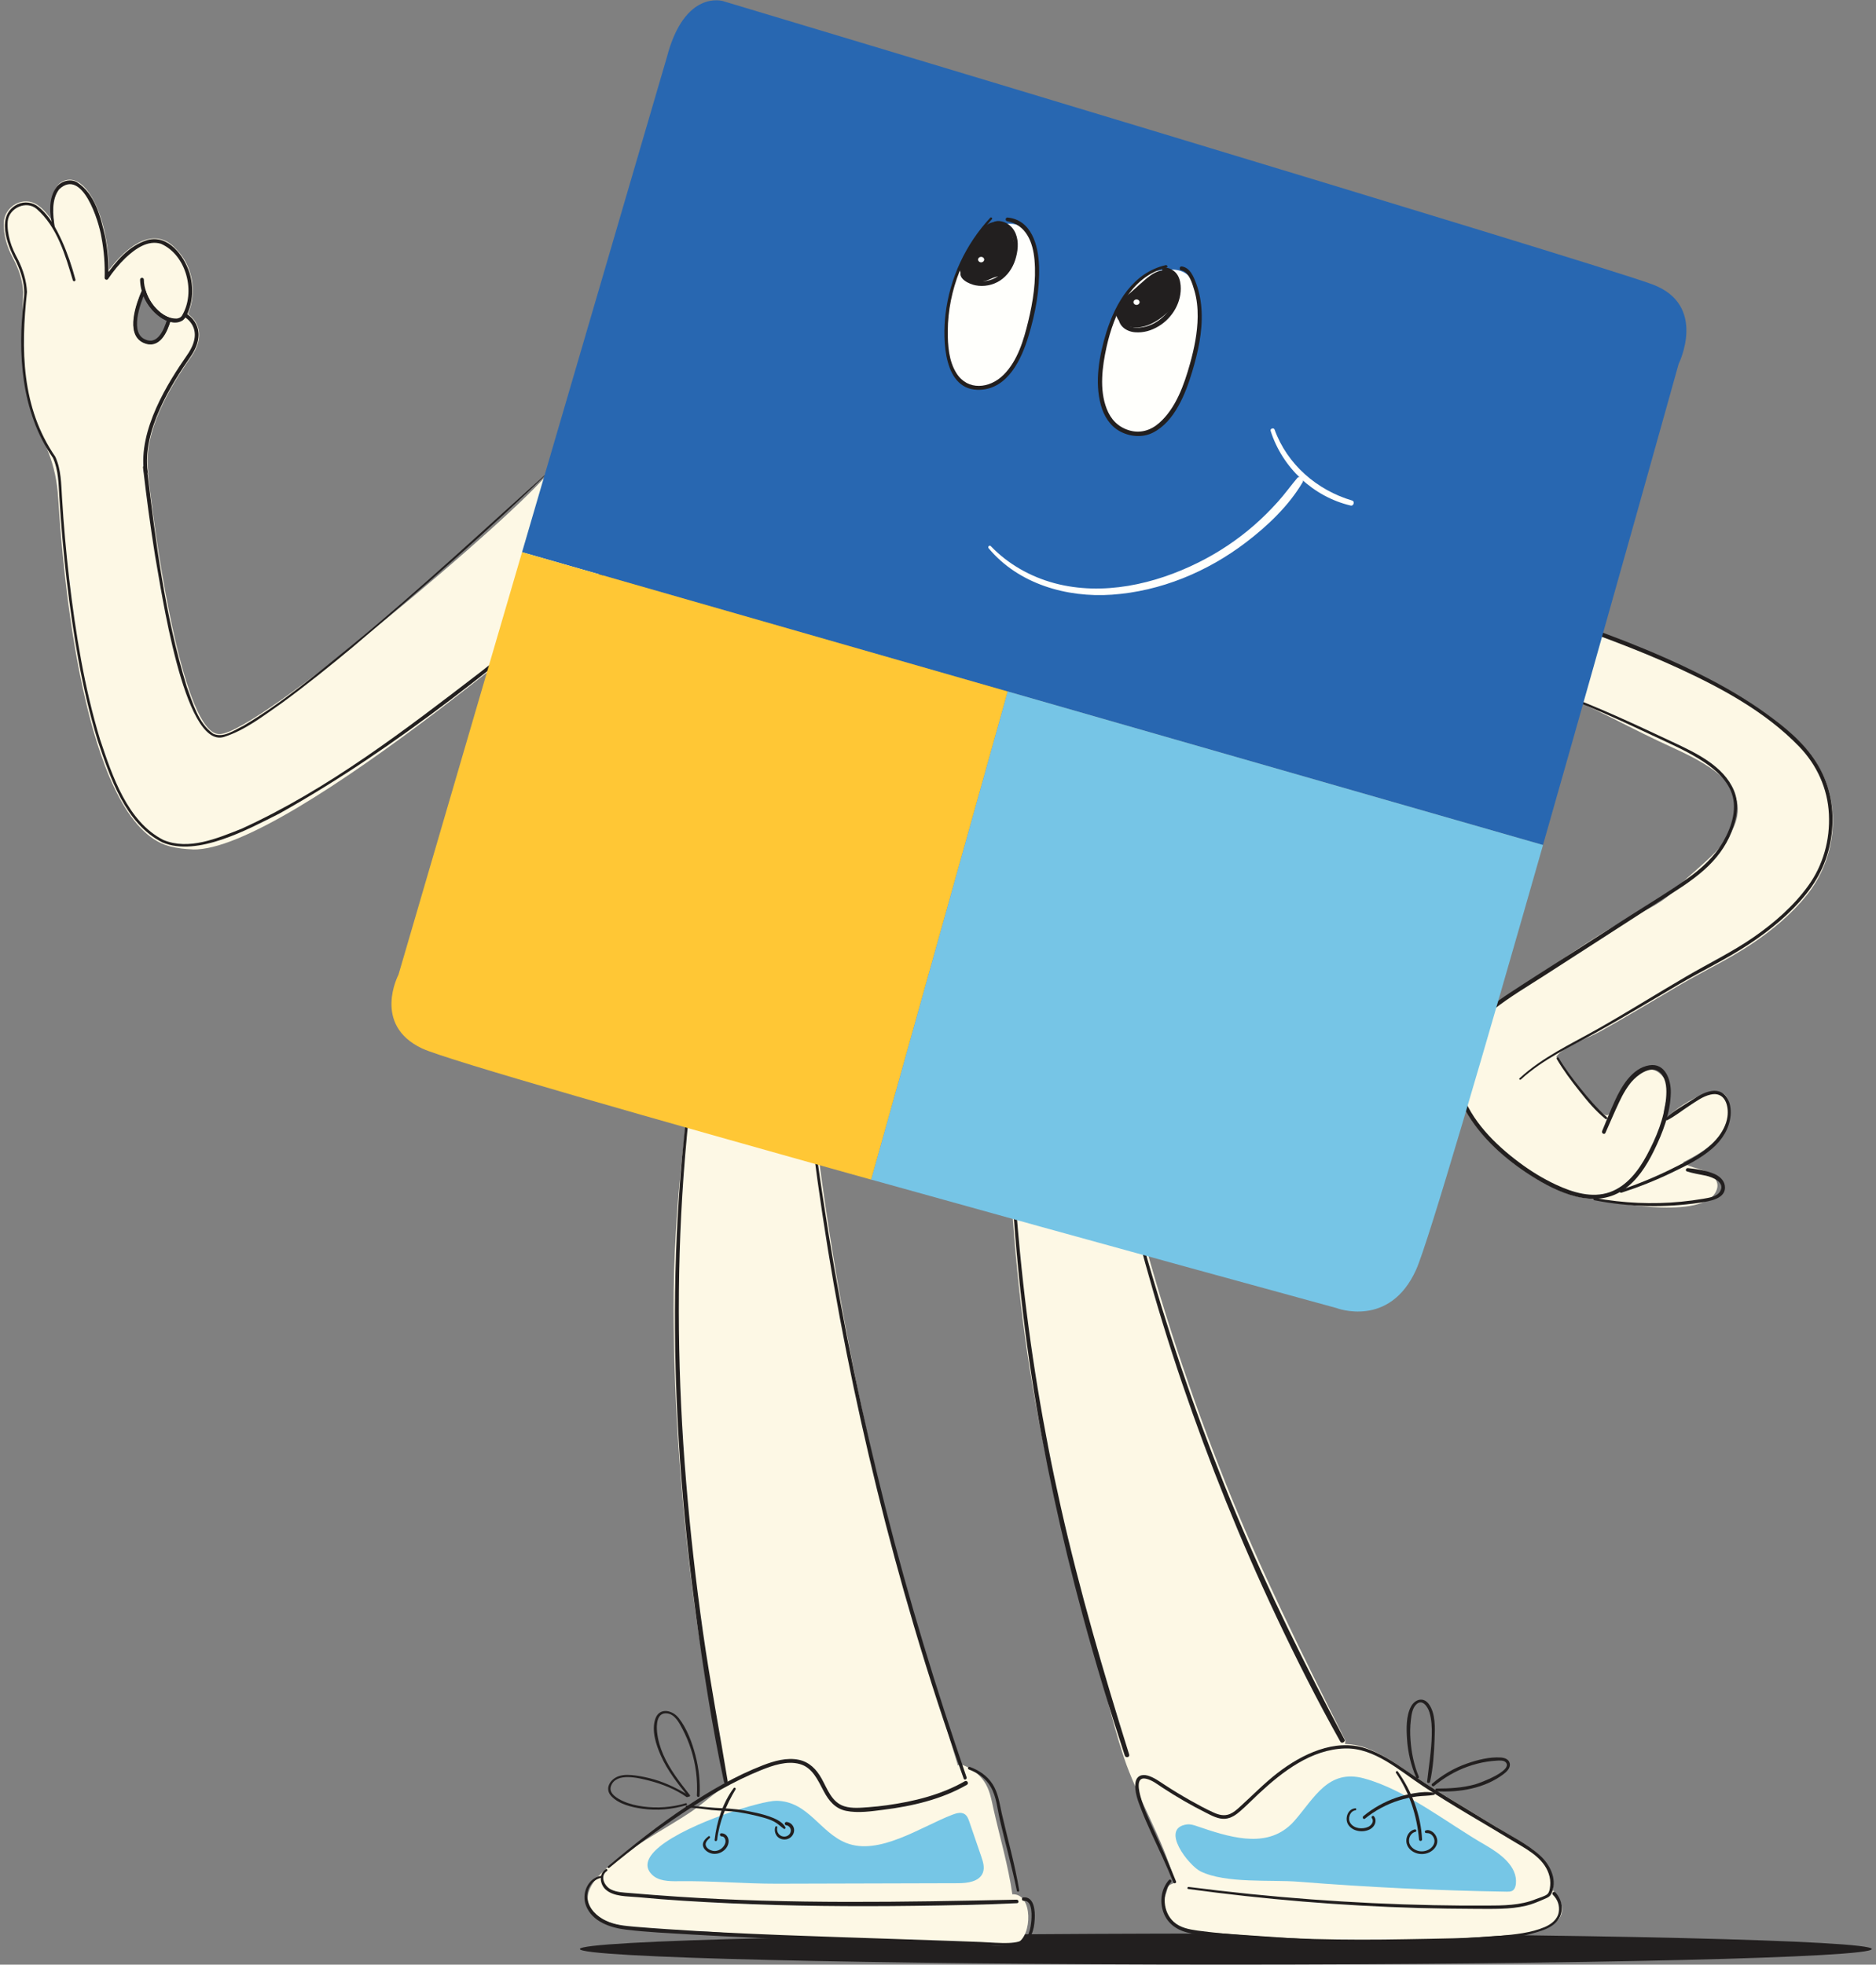 <svg xmlns:xlink="http://www.w3.org/1999/xlink" xmlns="http://www.w3.org/2000/svg" width="319" height="334" viewBox="0 0 319 334" fill="none">
<rect x="0" y="0" width="319" height="334" fill="#808080" stroke="none"/>
<g clip-path="url(#clip0_1372_296)">
<path d="M32.771 144.401C31.458 144.363 30.19 144.204 29.013 143.918C28.689 143.827 28.357 143.729 28.032 143.616C14.187 138.417 10.656 97.228 9.901 84.733C9.735 81.896 9.169 79.255 8.226 76.893C7.698 75.558 7.17 74.237 6.513 73.038C2.696 66.141 3.993 50.794 3.941 49.663C3.865 47.822 3.284 45.89 2.22 43.913C1.141 41.899 0.613 39.899 0.636 37.968C0.658 36.579 1.458 35.312 2.711 34.655C3.277 34.361 3.895 34.218 4.499 34.233C5.178 34.248 5.834 34.467 6.393 34.859C7.079 35.319 7.758 36.006 8.49 36.979L9.162 37.87L9.018 36.768C8.573 33.259 9.283 31.2 11.116 30.656C11.373 30.581 11.637 30.551 11.893 30.551C12.527 30.566 13.161 30.815 13.772 31.298C16.33 33.282 18.276 38.956 18.503 45.09L18.533 45.875L19.031 45.264C20.321 43.664 22.894 40.933 25.656 40.571C25.897 40.541 26.139 40.525 26.38 40.533C27.512 40.563 28.561 41.016 29.496 41.891C32.711 44.879 32.899 48.471 32.726 50.349C32.643 51.345 32.401 52.341 32.047 53.156L31.956 53.367L32.137 53.511C32.718 53.971 33.48 54.771 33.759 55.955C34.106 57.404 33.661 59.011 32.446 60.739C28.9 65.832 24.29 73.4 25.218 80.198C25.233 80.266 25.218 80.326 25.203 80.387L25.18 80.455V80.523C26.825 95.583 31.428 124.21 37.094 124.783C37.162 124.783 37.298 124.798 37.298 124.798C43.545 124.957 88.243 87.117 93.419 80.168C93.502 80.062 93.623 80.002 93.751 80.01C93.993 80.047 94.121 80.153 94.151 80.296L103.583 96.752C103.628 96.903 103.583 97.054 103.47 97.168C102.587 97.982 48.986 144.838 32.778 144.416L32.771 144.401ZM24.169 49.331C23.203 51.534 21.287 56.816 24.373 58.242C24.758 58.423 25.143 58.521 25.505 58.528C27.429 58.581 28.478 56.31 29.013 54.394L29.089 54.122L28.825 54.031C27.308 53.511 25.414 51.738 24.72 49.361L24.494 48.584L24.169 49.323V49.331Z" fill="#FDF8E5"/>
<path d="M24.962 79.383C26.44 91.931 28.04 104.607 31.752 116.725C32.809 119.547 33.691 122.942 36.264 124.738C37.992 125.53 39.833 124.119 41.388 123.387C47.929 119.516 53.799 114.605 59.692 109.821C71.47 100.178 82.751 89.592 94.016 79.542C83.203 90.09 71.516 100.246 59.904 110.077C55.995 113.322 52.041 116.513 47.937 119.509C44.806 121.674 41.742 124.127 38.06 125.289C31.201 127.333 27.338 99.605 26.38 94.557C25.58 89.539 24.894 84.507 24.32 79.459C24.298 79.285 24.426 79.127 24.599 79.104C24.773 79.082 24.939 79.217 24.954 79.391L24.962 79.383Z" fill="#221F1F"/>
<path d="M12.384 47.648C11.101 43.355 9.72 38.564 6.242 35.531C4.476 34.006 1.526 35.364 1.315 37.62C1.224 38.715 1.398 39.884 1.707 40.971C2.016 42.08 2.514 43.091 3.065 44.132C3.918 45.837 4.506 47.724 4.589 49.64C3.533 59.426 3.624 69.265 9.411 77.656C10.414 79.859 10.399 82.281 10.543 84.575C10.822 89.207 11.237 93.832 11.765 98.443C12.859 107.648 14.323 116.861 17.024 125.734C19.091 131.891 21.664 139.692 27.791 142.801C32.107 144.597 36.943 142.522 41.04 140.907C55.837 134.162 68.845 124.112 81.687 114.265C88.99 108.531 96.158 102.615 103.153 96.511C103.281 96.39 103.485 96.405 103.606 96.534C103.726 96.669 103.711 96.873 103.575 96.986C85.904 112.024 67.826 126.926 47.522 138.297C42.157 140.99 33.556 145.721 27.61 143.209C21.31 140.032 18.699 132.109 16.594 125.862C13.885 116.951 12.414 107.716 11.32 98.488C10.784 93.87 10.377 89.237 10.097 84.59C9.954 82.281 9.954 79.912 9.003 77.837C3.563 70.02 2.975 60.098 4.039 50.915C4.371 48.644 3.654 46.35 2.665 44.321C1.171 41.574 -0.745 36.511 3.012 34.716C4.137 34.195 5.57 34.361 6.521 35.161C8.407 36.64 9.532 38.805 10.52 40.925C11.478 43.061 12.233 45.271 12.829 47.535C12.897 47.822 12.459 47.942 12.391 47.641L12.384 47.648Z" fill="#221F1F"/>
<path d="M24.463 47.527C24.471 50.41 26.968 54.273 30.1 54.152C30.409 54.099 30.734 53.971 30.915 53.707C33.344 49.738 31.737 43.385 27.391 41.453C25.128 40.752 22.985 42.314 21.37 43.823C20.246 44.902 19.242 46.132 18.382 47.422C18.216 47.686 17.779 47.542 17.794 47.233C17.861 44.939 17.688 42.638 17.258 40.382C16.82 37.553 13.976 28.521 10.075 32.165C8.717 33.908 8.973 36.557 9.32 38.647C9.403 38.888 9.041 39.001 8.973 38.767C8.445 36.466 8.143 33.795 9.615 31.788C10.407 30.762 11.984 30.324 13.116 30.996C16.209 33.003 17.122 36.926 17.892 40.276C18.329 42.578 18.503 44.924 18.435 47.263L17.846 47.082C19.695 44.464 21.86 41.778 25.067 40.805C28.568 39.839 31.269 43.408 32.22 46.365C32.937 48.712 32.846 51.338 31.76 53.571C31.564 53.956 31.277 54.401 30.862 54.582C29.655 55.208 28.191 54.59 27.202 53.88C25.195 52.424 23.86 50.047 23.822 47.55C23.822 47.12 24.471 47.12 24.463 47.55V47.527Z" fill="#221F1F"/>
<path d="M31.518 53.594C31.518 53.594 35.434 55.721 32.107 60.505C28.772 65.289 23.83 73.196 24.803 80.251" stroke="#221F1F" stroke-width="0.641" stroke-linecap="round" stroke-linejoin="round"/>
<path d="M28.734 54.318C28.176 56.31 26.931 59.109 24.501 57.977C21.649 56.665 23.498 51.602 24.441 49.451C25.135 51.821 27.021 53.73 28.734 54.318Z" stroke="#221F1F" stroke-width="0.641" stroke-linecap="round" stroke-linejoin="round"/>
<path d="M208.447 333.975C269.111 333.975 318.29 332.796 318.29 331.341C318.29 329.887 269.111 328.708 208.447 328.708C147.782 328.708 98.603 329.887 98.603 331.341C98.603 332.796 147.782 333.975 208.447 333.975Z" fill="#221F1F"/>
<path d="M264.372 321.661C264.266 321.525 264.145 321.442 264.025 321.397C264.447 319.435 263.572 317.353 262.237 315.896C260.29 313.784 257.475 312.456 255.053 310.977C252.232 309.257 249.417 307.544 246.595 305.823C244.136 304.329 241.713 302.82 239.344 301.183C237.141 299.659 234.893 298.12 232.365 297.184C231.15 296.739 229.913 296.52 228.683 296.482C228.788 296.233 228.789 295.939 228.63 295.615C221.424 281.211 214.256 266.86 208.303 251.875C202.403 237.018 197.378 221.837 193.341 206.37C191.862 200.688 190.61 194.969 188.95 189.333C188.769 188.706 188.316 188.329 187.637 188.397C182.144 188.91 177.82 189.001 172.328 189.521C171.769 189.574 171.218 189.966 171.249 190.593C171.905 205.6 173.052 220.857 175.587 235.66C178.054 250.064 181.51 264.234 185.494 278.291C187.463 285.24 188.874 291.993 191.138 298.852C193.19 305.076 197.898 312.991 199.604 319.48C199.913 320.657 198.758 319.91 198.509 321.095C198.321 321.985 197.853 322.808 197.778 323.706C197.642 325.305 198.819 326.784 200.252 327.508C201.686 328.233 203.331 328.361 204.93 328.482C213.57 329.108 222.209 329.734 230.856 330.134C239.435 330.527 248.285 329.425 256.887 328.98C260.939 328.768 268.65 327.252 264.364 321.653L264.372 321.661Z" fill="#FDF8E5"/>
<path d="M172.139 322.038C171.505 317.405 169.921 311.965 168.917 307.446C168.555 305.808 168.283 304.194 167.31 302.805C166.367 301.462 165.039 300.542 163.537 299.998C163.273 299.9 163.047 299.998 162.888 300.157C159.961 290.454 156.943 280.796 154.249 271.017C151.495 261.02 149.02 250.932 146.832 240.783C144.644 230.635 142.75 220.419 141.136 210.15C140.336 205.057 139.619 199.949 138.955 194.841C138.615 192.222 138.291 189.597 137.989 186.978C137.816 185.469 137.514 183.923 137.521 182.406C137.536 178.037 137.801 173.661 137.936 169.292C137.959 168.576 137.423 168.1 136.752 168.168C131.07 168.764 126.347 168.847 120.665 169.451C120.258 169.496 119.85 169.783 119.775 170.228C116.81 187.325 114.486 205.23 114.546 222.599C114.606 239.878 115.927 257.111 118.281 274.216C119.594 283.731 121.835 294.068 123.616 303.499C121.684 304.609 119.601 306.578 117.783 307.823C113.045 311.067 105.688 314.674 101.795 318.922C97.569 323.532 101.168 326.648 106.495 327.576C111.279 328.406 117.406 328.12 122.242 328.512C137.853 329.772 153.502 330.187 169.159 330.768C170.434 330.813 171.769 330.851 172.939 330.33C175.527 329.176 175.715 321.842 172.139 322.038Z" fill="#FDF8E5"/>
<path d="M308.685 129.401C306.489 126.081 303.2 123.425 299.985 121.131C296.62 118.732 293.014 116.679 289.324 114.831C281.002 110.658 272.219 107.497 263.444 104.426C263.029 104.283 262.614 104.63 262.501 104.999C261.339 108.825 260.961 111.511 259.799 115.336C259.671 115.766 260.026 116.166 260.403 116.28C267.737 118.43 275.192 122.776 282.096 126.02C284.661 127.228 287.302 128.352 289.724 129.831C291.806 131.098 293.979 132.736 294.96 135.045C297.76 141.654 288.932 146.906 285.363 150.754C282.858 153.455 280.157 154.587 276.822 156.209C274.384 157.394 272.106 158.857 269.827 160.321C263.632 164.29 257.785 168.689 251.719 172.808C246.414 176.408 246.18 183.402 249.161 188.721C251.749 193.354 255.989 197.089 260.433 199.896C263.549 201.858 267.413 203.812 271.17 203.812C271.185 203.812 271.2 203.827 271.215 203.834C274.882 204.597 290.675 207.532 291.995 201.971C292.304 200.681 291.082 199.519 289.845 199.043C288.607 198.568 287.204 198.417 286.17 197.595C288.177 196.599 290.177 195.474 291.716 193.837C293.255 192.2 294.289 189.966 294.025 187.74C293.33 181.885 282.835 189.815 283.16 190.464C282.314 188.767 283.952 186.556 283.529 184.654C283.182 183.115 281.839 181.674 280.262 181.795C278.753 181.916 277.712 183.311 276.882 184.579C275.931 186.035 274.98 187.484 274.03 188.94C273.841 189.227 273.607 189.544 273.268 189.582C272.951 189.619 272.672 189.393 272.43 189.189C269.322 186.458 266.673 183.206 264.644 179.599C266.22 177.675 269.887 176.581 272.023 175.396C276.64 172.831 281.153 170.077 285.71 167.414C289.762 165.044 294.055 163.03 297.948 160.419C301.359 158.133 304.596 155.439 307.184 152.233C312.367 145.827 313.295 136.403 308.678 129.408L308.685 129.401Z" fill="#FDF8E5"/>
<path d="M164.729 300.813C166.276 301.379 167.619 302.33 168.464 303.771C169.453 305.454 169.596 307.566 170.034 309.438C170.969 313.444 172.079 317.405 172.909 321.435C172.961 321.691 173.354 321.616 173.308 321.352C172.577 316.93 171.332 312.629 170.336 308.268C169.951 306.563 169.74 304.782 168.766 303.288C167.853 301.885 166.472 300.942 164.911 300.383C164.631 300.285 164.458 300.708 164.737 300.813H164.729Z" fill="#221F1F"/>
<path d="M103.598 317.549C107.612 314.206 111.815 311.075 116.168 308.185C120.348 305.416 124.717 302.82 129.38 300.942C131.402 300.127 133.809 299.289 135.997 299.893C138.185 300.496 139.083 302.677 140.094 304.563C140.939 306.148 142.026 307.476 143.867 307.853C145.889 308.276 148.213 307.921 150.243 307.664C155.094 307.061 160.142 305.891 164.413 303.424C164.805 303.198 164.458 302.586 164.065 302.813C160.059 305.122 155.381 306.261 150.839 306.895C149.805 307.038 148.764 307.151 147.722 307.227C146.364 307.325 144.87 307.483 143.558 307.068C141.415 306.397 140.69 304.111 139.694 302.338C138.827 300.791 137.642 299.561 135.854 299.176C133.809 298.738 131.628 299.372 129.727 300.104C125.117 301.885 120.794 304.412 116.681 307.136C112.026 310.222 107.642 313.686 103.379 317.285C103.213 317.42 103.432 317.677 103.598 317.541V317.549Z" fill="#221F1F"/>
<path d="M102.994 317.767C101.802 318.53 101.991 320.265 102.926 321.17C104.292 322.483 106.752 322.363 108.487 322.529C113.656 323.027 118.847 323.321 124.038 323.562C134.511 324.045 144.991 324.136 155.471 324C161.289 323.924 167.121 323.826 172.931 323.547C173.316 323.532 173.248 322.944 172.863 322.951C153.623 323.359 134.413 323.713 115.187 322.438C112.501 322.257 109.823 322.053 107.144 321.827C106.058 321.736 104.873 321.714 103.877 321.208C102.783 320.657 101.938 318.952 103.213 318.069C103.417 317.926 103.191 317.632 102.987 317.76L102.994 317.767Z" fill="#221F1F"/>
<path d="M102.127 318.914C99.893 319.367 98.875 321.932 99.637 323.947C100.685 326.701 103.809 327.735 106.48 328.052C110.079 328.482 113.731 328.64 117.353 328.859C121.209 329.093 125.072 329.282 128.935 329.448C136.593 329.772 144.252 330.013 151.91 330.27C155.766 330.398 159.614 330.534 163.469 330.662C165.326 330.723 167.189 330.776 169.053 330.813C170.494 330.843 172.026 331.002 173.429 330.564C175.413 329.946 175.836 328.12 175.949 326.241C176.025 324.935 175.896 322.408 174.025 322.559C173.64 322.589 173.716 323.193 174.108 323.155C175.678 323.011 175.444 326.03 175.323 326.958C175.232 327.667 175.097 328.474 174.719 329.093C174.123 330.081 172.652 330.255 171.603 330.308C170.026 330.376 168.419 330.21 166.842 330.149C165.265 330.089 163.583 330.021 161.96 329.968C158.731 329.855 155.502 329.749 152.265 329.636C139.31 329.191 126.347 328.844 113.414 327.961C111.566 327.833 109.71 327.705 107.861 327.546C106.239 327.403 104.526 327.244 103.032 326.535C101.538 325.826 100.157 324.543 99.901 322.838C99.667 321.261 100.61 319.586 102.195 319.239C102.406 319.194 102.338 318.869 102.127 318.914Z" fill="#221F1F"/>
<path d="M119.533 170.922C116.357 188.072 114.818 205.434 114.765 222.871C114.72 240.112 116.025 257.338 118.326 274.42C119.609 283.972 121.08 293.54 123.117 302.964C123.208 303.371 123.797 303.19 123.736 302.798C122.355 294.34 120.741 285.927 119.533 277.438C118.326 268.95 117.383 260.477 116.674 251.958C115.24 234.687 114.984 217.295 116.229 200.001C116.93 190.291 118.055 180.595 119.798 171.013C119.828 170.839 119.571 170.756 119.533 170.93V170.922Z" fill="#221F1F"/>
<path d="M112.162 313.942C110.193 315.549 109.385 317.202 110.834 318.665C111.943 319.79 113.716 319.835 115.293 319.812C120.975 319.722 126.535 320.25 132.149 320.235C142.396 320.205 152.634 320.182 162.881 320.152C164.518 320.152 166.54 319.895 167.129 318.364C167.468 317.481 167.159 316.492 166.85 315.594C166.178 313.633 165.507 311.671 164.835 309.717C164.669 309.219 164.465 308.691 164.028 308.404C163.409 308.004 162.587 308.261 161.9 308.525C156.543 310.592 149.465 315.519 143.89 313.308C139.423 311.535 137.446 306.246 132.059 306.14C129.523 306.095 117.134 309.89 112.162 313.935V313.942Z" fill="#76C6E6"/>
<path d="M219.078 310.554C214.815 314.161 208.907 312.29 203.625 310.486C203.037 310.283 202.418 310.071 201.799 310.162C197.166 310.826 202.154 317.164 204.138 318.137C208.424 320.242 216.112 319.526 220.843 319.903C232.614 320.838 244.415 321.404 256.223 321.593C256.54 321.593 256.864 321.593 257.143 321.45C257.558 321.223 257.724 320.71 257.77 320.235C258.056 317.27 255.106 315.119 252.526 313.64C246.158 309.981 239.065 304.269 231.95 302.338C225.846 300.678 223.522 305.65 220.111 309.543C219.779 309.92 219.44 310.26 219.085 310.554H219.078Z" fill="#76C6E6"/>
<path d="M136.827 182.753C138.487 198.606 140.841 214.353 143.95 229.979C147.059 245.605 150.884 261.118 155.404 276.412C157.984 285.149 160.806 293.804 163.869 302.375C163.99 302.707 164.473 302.466 164.36 302.141C159.161 287.096 154.521 271.855 150.597 256.425C146.681 241.002 143.429 225.406 140.887 209.69C139.438 200.718 138.155 191.709 137.144 182.678C137.121 182.466 136.797 182.534 136.82 182.746L136.827 182.753Z" fill="#221F1F"/>
<path d="M121.94 312.795C122.31 309.694 123.48 306.857 125.079 304.194C125.192 304.005 124.891 303.801 124.755 303.982C122.884 306.518 121.865 309.687 121.518 312.788C121.488 313.059 121.91 313.059 121.94 312.788V312.795Z" fill="#221F1F"/>
<path d="M116.772 307.295C118.19 307.31 119.579 307.559 120.99 307.71C122.484 307.868 123.97 307.83 125.464 308.064C126.958 308.298 128.399 308.608 129.818 309C130.444 309.173 131.063 309.385 131.644 309.687C132.277 310.019 132.715 310.501 133.288 310.901C133.454 311.015 133.62 310.796 133.545 310.645C133.062 309.694 131.764 309.136 130.814 308.804C129.463 308.328 128.029 308.057 126.626 307.793C124.943 307.483 123.306 307.431 121.608 307.34C119.911 307.249 118.402 306.97 116.779 306.97C116.576 306.97 116.553 307.287 116.757 307.287L116.772 307.295Z" fill="#221F1F"/>
<path d="M116.591 306.57C114.244 307.249 111.769 307.446 109.347 307.114C108.208 306.955 107.054 306.699 105.997 306.223C105.054 305.801 103.447 304.926 103.885 303.658C104.73 301.228 108.646 302.27 110.411 302.722C112.607 303.288 114.848 304.179 116.712 305.484C116.953 305.657 117.225 305.25 116.976 305.107C115.165 304.058 113.346 303.137 111.324 302.541C110.268 302.232 109.197 301.998 108.102 301.847C107.137 301.719 106.118 301.643 105.182 301.968C103.741 302.473 102.753 304.08 103.953 305.356C105.243 306.729 107.386 307.219 109.174 307.483C111.702 307.846 114.259 307.627 116.696 306.88C116.908 306.812 116.795 306.495 116.583 306.555L116.591 306.57Z" fill="#221F1F"/>
<path d="M117.293 305.152C115.595 302.994 113.875 300.806 112.773 298.271C112.245 297.063 111.868 295.773 111.732 294.46C111.603 293.261 111.656 291.072 113.444 291.284C114.75 291.435 115.459 292.831 116.01 293.864C116.614 294.996 117.111 296.181 117.504 297.403C118.319 299.931 118.651 302.594 118.5 305.242C118.485 305.537 118.945 305.567 118.96 305.273C119.073 302.964 118.847 300.662 118.258 298.422C117.67 296.181 116.81 293.864 115.414 292.076C114.342 290.703 112.109 290.212 111.43 292.219C110.751 294.226 111.573 296.656 112.366 298.452C113.49 301.01 115.248 303.213 116.976 305.378C117.134 305.574 117.459 305.348 117.3 305.144L117.293 305.152Z" fill="#221F1F"/>
<path d="M120.477 312.169C119.971 312.569 119.368 313.142 119.549 313.852C119.715 314.485 120.363 314.938 120.967 315.096C122.257 315.436 123.781 314.493 123.895 313.12C123.955 312.365 123.434 311.641 122.642 311.663C122.303 311.671 122.371 312.199 122.702 312.192C123.208 312.177 123.427 312.757 123.359 313.172C123.283 313.648 122.951 314.078 122.559 314.35C122.144 314.636 121.639 314.749 121.148 314.636C120.703 314.538 120.205 314.244 120.031 313.791C119.828 313.255 120.341 312.78 120.695 312.456C120.846 312.32 120.635 312.048 120.477 312.176V312.169Z" fill="#221F1F"/>
<path d="M131.847 310.554C131.666 311.067 131.757 311.656 132.081 312.093C132.406 312.531 132.934 312.735 133.447 312.72C133.96 312.705 134.405 312.471 134.707 312.078C135.009 311.686 135.122 311.165 134.964 310.698C134.775 310.147 134.292 309.777 133.719 309.739C133.568 309.732 133.439 309.883 133.439 310.034C133.439 310.2 133.575 310.298 133.734 310.313C134.028 310.335 134.3 310.592 134.413 310.856C134.533 311.15 134.473 311.482 134.307 311.739C133.869 312.395 132.896 312.38 132.413 311.784C132.157 311.467 132.066 311.045 132.164 310.645C132.21 310.471 131.923 310.396 131.862 310.562L131.847 310.554Z" fill="#221F1F"/>
<path d="M171.528 190.781C172.018 205.298 173.225 219.778 175.436 234.136C177.541 247.801 180.499 261.314 184.113 274.662C186.279 282.66 188.678 290.582 191.259 298.452C191.409 298.912 192.156 298.754 192.006 298.278C187.667 284.418 183.593 270.459 180.401 256.289C177.375 242.851 175.127 229.239 173.708 215.537C172.856 207.305 172.245 199.058 171.875 190.789C171.867 190.562 171.513 190.562 171.52 190.789L171.528 190.781Z" fill="#221F1F"/>
<path d="M189.606 194.101C192.692 207.999 196.435 221.709 201.022 235.192C205.61 248.676 210.914 261.857 216.973 274.707C220.391 281.95 223.997 289.118 227.921 296.098C228.14 296.49 228.834 296.128 228.623 295.72C221.975 283.195 215.69 270.542 210.235 257.451C204.78 244.36 200.026 230.794 195.989 217.107C193.741 209.478 191.689 201.782 189.938 194.026C189.893 193.814 189.561 193.882 189.606 194.101Z" fill="#221F1F"/>
<path d="M202.063 321.14C215.026 322.906 228.064 323.992 241.14 324.362C244.445 324.453 247.742 324.505 251.047 324.513C253.854 324.513 256.751 324.626 259.505 323.977C260.554 323.728 261.52 323.313 262.508 322.883C263.308 322.536 263.647 322.438 263.957 321.555C264.742 319.307 263.512 316.938 261.867 315.436C259.709 313.467 256.91 312.109 254.427 310.6C251.613 308.887 248.798 307.174 245.984 305.461C243.592 304.005 241.283 302.496 238.975 300.911C236.862 299.463 234.659 298.029 232.206 297.222C226.963 295.509 221.364 298.225 217.259 301.394C214.958 303.175 212.936 305.265 210.786 307.212C210.288 307.664 209.759 308.125 209.133 308.389C208.198 308.781 207.262 308.547 206.372 308.14C204.991 307.521 203.655 306.782 202.335 306.042C200.879 305.22 199.445 304.352 198.042 303.432C197.136 302.843 196.231 302.164 195.174 301.862C194.118 301.56 193.235 301.93 193.077 303.085C192.873 304.578 193.53 306.254 194.058 307.612C195.129 310.373 196.45 313.037 197.672 315.73C198.321 317.156 198.947 318.59 199.528 320.046C199.634 320.303 200.086 320.122 199.981 319.865C198.879 317.058 197.627 314.319 196.389 311.573C195.491 309.581 194.526 307.581 193.952 305.469C193.696 304.518 193.054 302.006 194.842 302.383C195.884 302.602 196.804 303.334 197.672 303.907C198.872 304.699 200.094 305.446 201.339 306.163C202.584 306.88 203.799 307.536 205.051 308.162C206.062 308.668 207.171 309.294 208.341 309.196C209.337 309.113 210.182 308.525 210.914 307.883C211.978 306.955 212.974 305.937 214.007 304.971C218.044 301.206 222.964 297.38 228.743 297.245C233.708 297.124 237.956 301.002 241.857 303.575C246.784 306.835 251.967 309.755 257.008 312.818C259.234 314.168 262.003 315.519 263.142 318.017C263.436 318.665 263.617 319.375 263.617 320.091C263.617 320.605 263.549 321.608 263.15 321.985C262.75 322.363 261.708 322.634 261.188 322.846C258.532 323.947 255.574 323.947 252.745 323.955C249.764 323.97 246.776 323.947 243.796 323.887C229.867 323.608 215.946 322.566 202.131 320.786C201.905 320.755 201.814 321.103 202.041 321.133L202.063 321.14Z" fill="#221F1F"/>
<path d="M198.751 319.624C197.544 321.02 197.204 322.944 197.702 324.717C198.283 326.777 199.883 328.044 201.92 328.542C204.689 329.221 207.692 329.327 210.521 329.568C213.615 329.832 216.716 330.029 219.825 330.157C226.012 330.421 232.214 330.436 238.409 330.323C241.51 330.27 244.611 330.179 247.704 330.074C250.798 329.968 253.703 329.893 256.668 329.5C258.215 329.297 259.716 328.965 261.21 328.512C262.425 328.15 263.73 327.727 264.621 326.769C266.009 325.283 265.805 323.185 264.5 321.721C264.213 321.397 263.761 321.834 264.078 322.144C264.862 322.913 265.24 323.962 265.058 325.056C264.847 326.324 263.776 327.124 262.667 327.607C260.328 328.61 257.558 328.867 255.046 329.093C249.779 329.561 244.437 329.568 239.156 329.674C228.743 329.87 218.308 329.719 207.941 328.693C206.492 328.55 205.044 328.406 203.602 328.203C202.161 327.999 200.698 327.712 199.611 326.746C197.717 325.056 197.521 321.887 199.136 319.956C199.339 319.707 198.977 319.367 198.766 319.616L198.751 319.624Z" fill="#221F1F"/>
<path d="M232.093 309.181C233.814 307.793 235.775 306.736 237.888 306.072C238.876 305.763 239.888 305.544 240.921 305.408C241.887 305.28 242.891 305.318 243.841 305.137C244 305.107 244.03 304.858 243.864 304.812C242.808 304.526 241.585 304.684 240.521 304.85C239.457 305.016 238.439 305.273 237.435 305.612C235.391 306.314 233.489 307.378 231.829 308.751C231.58 308.955 231.844 309.385 232.093 309.181Z" fill="#221F1F"/>
<path d="M237.382 301.409C239.684 304.775 240.944 308.683 241.298 312.735C241.329 313.059 241.827 313.037 241.812 312.705C241.608 308.555 240.091 304.548 237.692 301.168C237.548 300.964 237.247 301.198 237.382 301.409Z" fill="#221F1F"/>
<path d="M230.464 307.423C229.188 307.491 228.63 309.121 229.219 310.139C229.958 311.399 231.897 311.641 233.082 310.909C233.791 310.471 234.198 309.513 233.64 308.789C233.451 308.547 233.097 308.857 233.285 309.098C233.708 309.664 233.18 310.328 232.667 310.569C232.154 310.811 231.558 310.871 231.014 310.781C230.471 310.69 229.943 310.418 229.634 309.958C229.377 309.581 229.347 309.09 229.49 308.66C229.641 308.2 229.996 307.815 230.494 307.755C230.682 307.732 230.66 307.408 230.464 307.415V307.423Z" fill="#221F1F"/>
<path d="M240.552 311.007C239.737 311.181 239.208 311.958 239.141 312.757C239.065 313.64 239.586 314.417 240.348 314.832C241.163 315.285 242.174 315.315 243.019 314.923C243.804 314.553 244.468 313.776 244.4 312.871C244.362 312.403 244.143 311.943 243.804 311.611C243.464 311.279 242.845 310.954 242.377 311.218C242.219 311.309 242.272 311.588 242.453 311.618C242.642 311.648 242.838 311.626 243.019 311.686C243.162 311.731 243.298 311.807 243.411 311.905C243.66 312.124 243.841 312.433 243.902 312.757C244.037 313.467 243.532 314.116 242.936 314.44C242.31 314.78 241.555 314.832 240.891 314.576C240.227 314.319 239.623 313.746 239.593 312.991C239.563 312.297 239.978 311.573 240.68 311.422C240.951 311.362 240.838 310.954 240.567 311.015L240.552 311.007Z" fill="#221F1F"/>
<path d="M241.261 302.043C240.431 300.074 240.001 297.954 239.85 295.826C239.767 294.702 239.767 293.57 239.903 292.446C240.008 291.578 240.129 290.484 240.77 289.812C241.819 288.711 242.777 290.129 243.072 291.118C243.441 292.363 243.494 293.676 243.464 294.966C243.404 297.637 242.966 300.225 242.672 302.873C242.642 303.16 243.102 303.205 243.162 302.934C243.69 300.587 243.849 298.097 243.939 295.698C244.015 293.819 244.136 291.269 242.943 289.677C242.015 288.432 240.597 288.892 239.933 290.114C239.08 291.699 239.141 293.887 239.254 295.63C239.397 297.878 239.91 300.149 240.831 302.209C240.951 302.473 241.366 302.315 241.253 302.043H241.261Z" fill="#221F1F"/>
<path d="M243.841 303.628C245.531 302.232 247.425 301.108 249.485 300.361C250.594 299.961 251.741 299.659 252.903 299.485C253.394 299.41 253.892 299.357 254.389 299.327C254.887 299.297 255.717 299.199 256.08 299.636C257.226 301.047 251.726 303.1 250.806 303.356C248.67 303.945 246.475 304.058 244.271 304.065C244.007 304.065 244.015 304.511 244.271 304.526C248.157 304.752 252.42 304.035 255.597 301.658C256.178 301.228 256.902 300.579 256.721 299.772C256.57 299.078 255.861 298.829 255.219 298.784C253.333 298.648 251.228 299.184 249.462 299.802C247.267 300.564 245.267 301.734 243.509 303.25C243.298 303.432 243.607 303.816 243.826 303.635L243.841 303.628Z" fill="#221F1F"/>
<path d="M258.622 183.508C262.403 180.044 267.118 177.909 271.555 175.449C276.218 172.869 280.768 170.1 285.363 167.406C289.414 165.029 293.708 162.985 297.616 160.381C301.117 158.05 304.445 155.304 307.093 152.021C309.741 148.739 311.175 145.163 311.537 141.058C311.899 136.954 310.994 132.955 308.798 129.529C306.603 126.103 303.434 123.561 300.257 121.267C296.839 118.8 293.172 116.687 289.414 114.793C280.971 110.53 272.03 107.225 263.067 104.252C262.719 104.139 262.576 104.667 262.908 104.788C270.514 107.572 278.157 110.243 285.521 113.646C292.885 117.049 300.265 121.063 305.916 126.903C308.942 130.035 310.783 134.049 310.994 138.417C311.205 142.786 310.021 147.034 307.515 150.527C305.01 154.021 301.668 156.911 298.159 159.348C294.651 161.785 290.448 163.83 286.608 166.078C281.613 168.998 276.708 172.077 271.676 174.921C267.111 177.502 262.259 179.727 258.381 183.319C258.238 183.455 258.471 183.651 258.607 183.515L258.622 183.508Z" fill="#221F1F"/>
<path d="M259.43 116.272C266.899 118.453 273.954 121.72 280.979 125.024C283.612 126.262 286.321 127.431 288.811 128.956C290.984 130.284 293.202 131.974 294.274 134.366C295.549 137.21 294.507 140.47 293.044 143.035C291.58 145.6 289.294 147.69 286.849 149.426C283.703 151.652 280.375 153.636 277.131 155.711C273.645 157.944 270.159 160.17 266.673 162.404C263.187 164.637 260.026 166.621 256.744 168.787C254.171 170.485 251.62 172.341 249.727 174.816C248.134 176.89 247.131 179.365 247.161 182.006C247.191 184.39 248.006 186.699 249.161 188.759C251.749 193.384 255.974 197.112 260.403 199.918C264.832 202.725 271.057 205.653 276.007 202.318C278.376 200.718 279.983 198.191 281.22 195.671C282.729 192.6 284.065 189.182 284.11 185.711C284.14 183.56 283.144 180.671 280.466 181.101C277.485 181.584 275.675 184.768 274.55 187.243C273.796 188.902 273.124 190.6 272.43 192.283C272.272 192.66 272.83 192.969 272.996 192.592C273.766 190.857 274.505 189.106 275.312 187.393C275.976 185.99 276.731 184.571 277.848 183.47C278.964 182.368 281.092 181.003 282.435 182.504C283.416 183.598 283.424 185.311 283.303 186.692C283.001 190.08 281.628 193.43 280.021 196.402C278.617 199.013 276.64 201.631 273.751 202.665C270.717 203.751 267.397 202.71 264.598 201.405C262.372 200.371 260.26 199.066 258.298 197.595C254.208 194.539 250.157 190.51 248.512 185.552C247.772 183.319 247.644 180.92 248.414 178.671C249.41 175.759 251.635 173.465 254.012 171.601C256.729 169.466 259.747 167.693 262.652 165.822C265.919 163.716 269.186 161.611 272.453 159.506C275.72 157.401 278.927 155.326 282.171 153.236C284.782 151.554 287.475 149.946 289.799 147.871C291.791 146.098 293.429 143.963 294.424 141.473C295.33 139.202 295.82 136.727 294.847 134.396C293.104 130.216 288.358 127.99 284.51 126.186C278.014 123.138 271.51 120.06 264.749 117.638C263.036 117.027 261.301 116.461 259.558 115.955C259.347 115.895 259.241 116.219 259.452 116.28L259.43 116.272Z" fill="#221F1F"/>
<path d="M275.697 202.771C278.625 201.827 281.477 200.696 284.254 199.36C286.638 198.213 289.143 197.006 291.15 195.256C292.832 193.792 294.077 191.868 294.281 189.604C294.47 187.522 293.542 185.115 291.074 185.469C289.754 185.658 288.6 186.443 287.506 187.137C286.087 188.042 284.487 188.933 283.258 190.102C283.084 190.268 283.295 190.54 283.507 190.434C284.819 189.77 286.012 188.797 287.241 187.997C288.373 187.265 289.543 186.382 290.878 186.081C293.3 185.537 294.009 187.959 293.738 189.861C293.549 191.166 292.9 192.388 292.085 193.414C290.154 195.844 287.106 197.293 284.389 198.643C281.53 200.069 278.572 201.284 275.546 202.318C275.297 202.401 275.433 202.846 275.69 202.763L275.697 202.771Z" fill="#221F1F"/>
<path d="M271.102 204.046C277.018 205.2 283.076 205.359 289.037 204.461C290.592 204.227 293.655 203.827 293.293 201.548C293.149 200.62 292.365 199.949 291.55 199.586C290.214 199.006 288.456 198.711 287.015 198.583C286.706 198.553 286.502 199.028 286.842 199.141C287.89 199.488 288.999 199.639 290.078 199.873C291.157 200.107 293.466 200.99 292.47 202.574C291.912 203.465 290.554 203.631 289.611 203.797C288.373 204.008 287.121 204.174 285.868 204.295C280.964 204.77 276.007 204.536 271.163 203.661C270.921 203.616 270.861 203.993 271.102 204.038V204.046Z" fill="#221F1F"/>
<path d="M264.719 180.037C265.828 181.931 267.156 183.704 268.514 185.417C269.872 187.129 271.291 188.857 272.996 190.223C273.2 190.381 273.419 190.072 273.23 189.906C271.555 188.427 270.076 186.699 268.68 184.956C267.367 183.327 266.1 181.629 265.028 179.826C264.908 179.622 264.598 179.826 264.719 180.029V180.037Z" fill="#221F1F"/>
<path d="M280.926 48.327C270.348 44.434 122.929 0.181 122.929 0.181C122.929 0.181 116.41 -1.826 113.399 9.711L88.772 93.87L262.372 143.654C273.811 103.573 285.438 61.871 285.438 61.871C285.438 61.871 290.456 51.836 280.926 48.327Z" fill="#2867B1"/>
<path d="M88.772 93.87L67.758 165.701C67.758 165.701 63.246 174.227 71.772 178.241C75.862 180.165 111.837 190.412 148.145 200.545L171.362 117.562L88.772 93.878V93.87Z" fill="#FFC735"/>
<path d="M171.362 117.555L148.145 200.537C187.501 211.523 227.257 222.373 227.257 222.373C227.257 222.373 236.288 225.882 240.8 215.854C242.883 211.221 252.564 178.037 262.38 143.654L171.369 117.555H171.362Z" fill="#76C5E6"/>
<path d="M173.157 60.732C173.452 60.173 173.686 59.577 173.912 58.989C175.459 54.861 176.387 50.251 176.349 45.837C176.334 43.815 176.115 41.612 175.081 39.831C173.633 37.326 170.071 37.809 167.861 39.099C165.793 40.307 164.692 42.193 163.688 44.306C161.515 48.863 160.527 53.994 160.995 59.034C161.251 61.75 162.285 64.859 165.001 65.742C166.676 66.285 168.593 65.764 169.996 64.738C171.399 63.712 172.373 62.241 173.165 60.739L173.157 60.732Z" fill="#FFFFFC"/>
<path d="M168.381 37.017C164.201 41.529 161.493 47.286 160.776 53.413C160.278 57.691 160.353 66.602 166.736 66.262C171.43 66.013 173.723 61.011 174.9 57.102C176.077 53.194 176.824 49.202 176.681 45.203C176.553 41.725 175.421 37.379 171.324 36.979C170.969 36.941 170.886 37.538 171.233 37.598C174.516 38.217 175.64 41.174 175.911 44.2C176.221 47.686 175.662 51.262 174.84 54.642C174.063 57.834 173.052 61.312 170.668 63.704C168.283 66.096 164.563 66.451 162.654 63.471C161.319 61.38 161.153 58.702 161.161 56.287C161.198 49.285 163.998 42.449 168.668 37.266C168.834 37.085 168.532 36.843 168.366 37.024L168.381 37.017Z" fill="#221F1F"/>
<path d="M202.395 63.018C203.354 59.811 204.108 56.453 203.995 53.088C203.897 50.395 203.452 46.584 200.29 45.935C199.136 45.701 197.936 45.86 196.767 46.033C191.794 46.75 189.169 53.745 188.082 57.887C186.837 62.618 185.562 72.11 192.368 73.649C197.929 74.909 201.173 67.122 202.403 63.018H202.395Z" fill="#FFFFFC"/>
<path d="M198.223 45.075C192.692 46.328 189.674 51.489 188.112 56.544C186.92 60.4 186.098 64.919 187.199 68.888C187.697 70.699 188.723 72.381 190.398 73.309C192.073 74.237 194.246 74.464 196.05 73.551C199.754 71.68 201.618 66.888 202.735 63.154C203.723 59.856 204.493 56.408 204.327 52.945C204.251 51.368 203.98 49.783 203.437 48.297C202.999 47.105 202.388 45.505 200.962 45.294C200.532 45.226 200.456 45.89 200.886 45.965C202.199 46.192 202.788 48.342 203.105 49.421C203.527 50.855 203.67 52.364 203.655 53.85C203.625 56.559 203.074 59.26 202.342 61.863C201.354 65.402 199.951 69.401 197.121 71.898C195.657 73.189 193.847 73.732 191.953 73.143C190.059 72.555 188.867 71.25 188.188 69.507C186.905 66.225 187.426 62.309 188.165 58.966C189.41 53.375 192.262 46.969 198.366 45.498C198.645 45.43 198.494 45.015 198.223 45.075Z" fill="#221F1F"/>
<path d="M163.409 46.048C162.828 47.429 164.85 48.304 165.876 48.508C167.31 48.787 168.857 48.486 170.079 47.678C171.301 46.871 172.177 45.603 172.629 44.2C173.082 42.797 173.293 41.129 172.712 39.726C172.418 39.009 171.928 38.39 171.249 38.005C170.637 37.651 169.755 37.409 169.076 37.703C168.766 37.839 168.766 38.413 169.174 38.352C169.951 38.239 170.562 38.269 171.196 38.782C171.754 39.228 172.063 39.877 172.222 40.556C172.561 42.019 172.26 43.642 171.52 44.939C170.781 46.237 169.717 47.218 168.313 47.626C167.582 47.837 166.797 47.897 166.042 47.754C165.567 47.663 163.703 47.135 164.005 46.343C164.156 45.935 163.568 45.633 163.394 46.041L163.409 46.048Z" fill="#221F1F"/>
<path d="M190.217 53.692C190.059 55.337 191.477 56.355 192.971 56.484C194.465 56.612 195.823 56.182 197.038 55.45C199.392 54.031 200.992 51.292 200.758 48.516C200.69 47.739 200.456 46.894 199.89 46.32C199.4 45.822 198.502 45.317 197.8 45.596C197.536 45.702 197.559 46.079 197.838 46.147C198.238 46.245 198.623 46.245 198.97 46.501C199.279 46.728 199.528 47.105 199.679 47.452C199.988 48.154 200.011 48.968 199.928 49.723C199.77 51.059 199.166 52.303 198.298 53.315C197.431 54.326 196.216 55.141 194.895 55.503C194.171 55.699 193.371 55.782 192.624 55.639C191.696 55.457 190.715 54.778 190.73 53.737C190.73 53.413 190.263 53.36 190.225 53.692H190.217Z" fill="#221F1F"/>
<path d="M169.845 46.992C171.407 45.996 172.433 44.192 172.478 42.336C172.501 41.589 172.373 40.842 172.169 40.118C171.973 39.409 171.686 38.684 171.113 38.209C170.411 37.628 169.385 37.553 168.525 37.862C167.665 38.171 166.963 38.805 166.404 39.522C165.778 40.322 165.303 41.235 164.835 42.14C164.02 43.709 162.081 45.739 164.028 47.165C164.812 47.739 166.02 47.905 166.97 47.867C167.921 47.829 169.008 46.992 169.838 46.992H169.845Z" fill="#221F1F"/>
<path d="M194.058 48.123C193.25 48.84 192.443 49.565 191.636 50.281C190.662 51.149 189.599 52.266 189.817 53.548C189.998 54.597 191.025 55.322 192.066 55.563C194.412 56.099 196.797 54.748 198.54 53.088C199.106 52.553 199.641 51.956 199.966 51.247C200.63 49.768 200.547 47.127 198.94 46.252C197.159 45.286 195.288 47.029 194.058 48.131V48.123Z" fill="#221F1F"/>
<path d="M168.117 93.214C173.18 99.28 181.382 101.634 189.063 101.099C197.34 100.525 205.293 97.22 211.865 92.21C215.539 89.411 219.146 85.993 221.5 81.987C221.824 81.428 221.017 80.757 220.579 81.277C219.455 82.613 218.444 84.024 217.274 85.322C215.992 86.748 214.641 88.091 213.192 89.351C210.34 91.833 207.164 93.946 203.776 95.628C196.336 99.333 187.516 101.332 179.329 99.152C175.24 98.058 171.422 95.915 168.487 92.852C168.253 92.61 167.898 92.957 168.11 93.206L168.117 93.214Z" fill="#FFFFFC"/>
<path d="M216.06 73.242C218.029 79.481 223.303 84.454 229.686 85.948C230.169 86.061 230.418 85.239 229.928 85.095C223.937 83.329 218.874 78.953 216.731 73.023C216.595 72.653 215.939 72.857 216.06 73.242Z" fill="#FFFFFC"/>
<path d="M166.835 44.6C167.122 44.6 167.355 44.39 167.355 44.132C167.355 43.874 167.122 43.664 166.835 43.664C166.547 43.664 166.314 43.874 166.314 44.132C166.314 44.39 166.547 44.6 166.835 44.6Z" fill="#FFFFFC"/>
<path d="M193.258 51.836C193.546 51.836 193.779 51.626 193.779 51.368C193.779 51.109 193.546 50.9 193.258 50.9C192.97 50.9 192.737 51.109 192.737 51.368C192.737 51.626 192.97 51.836 193.258 51.836Z" fill="#FFFFFC"/>
</g>
<defs>
<clipPath id="clip0_1372_296">
<rect width="317.654" height="333.929" fill="white" transform="translate(0.636 0.045)"/>
</clipPath>
</defs>
</svg>